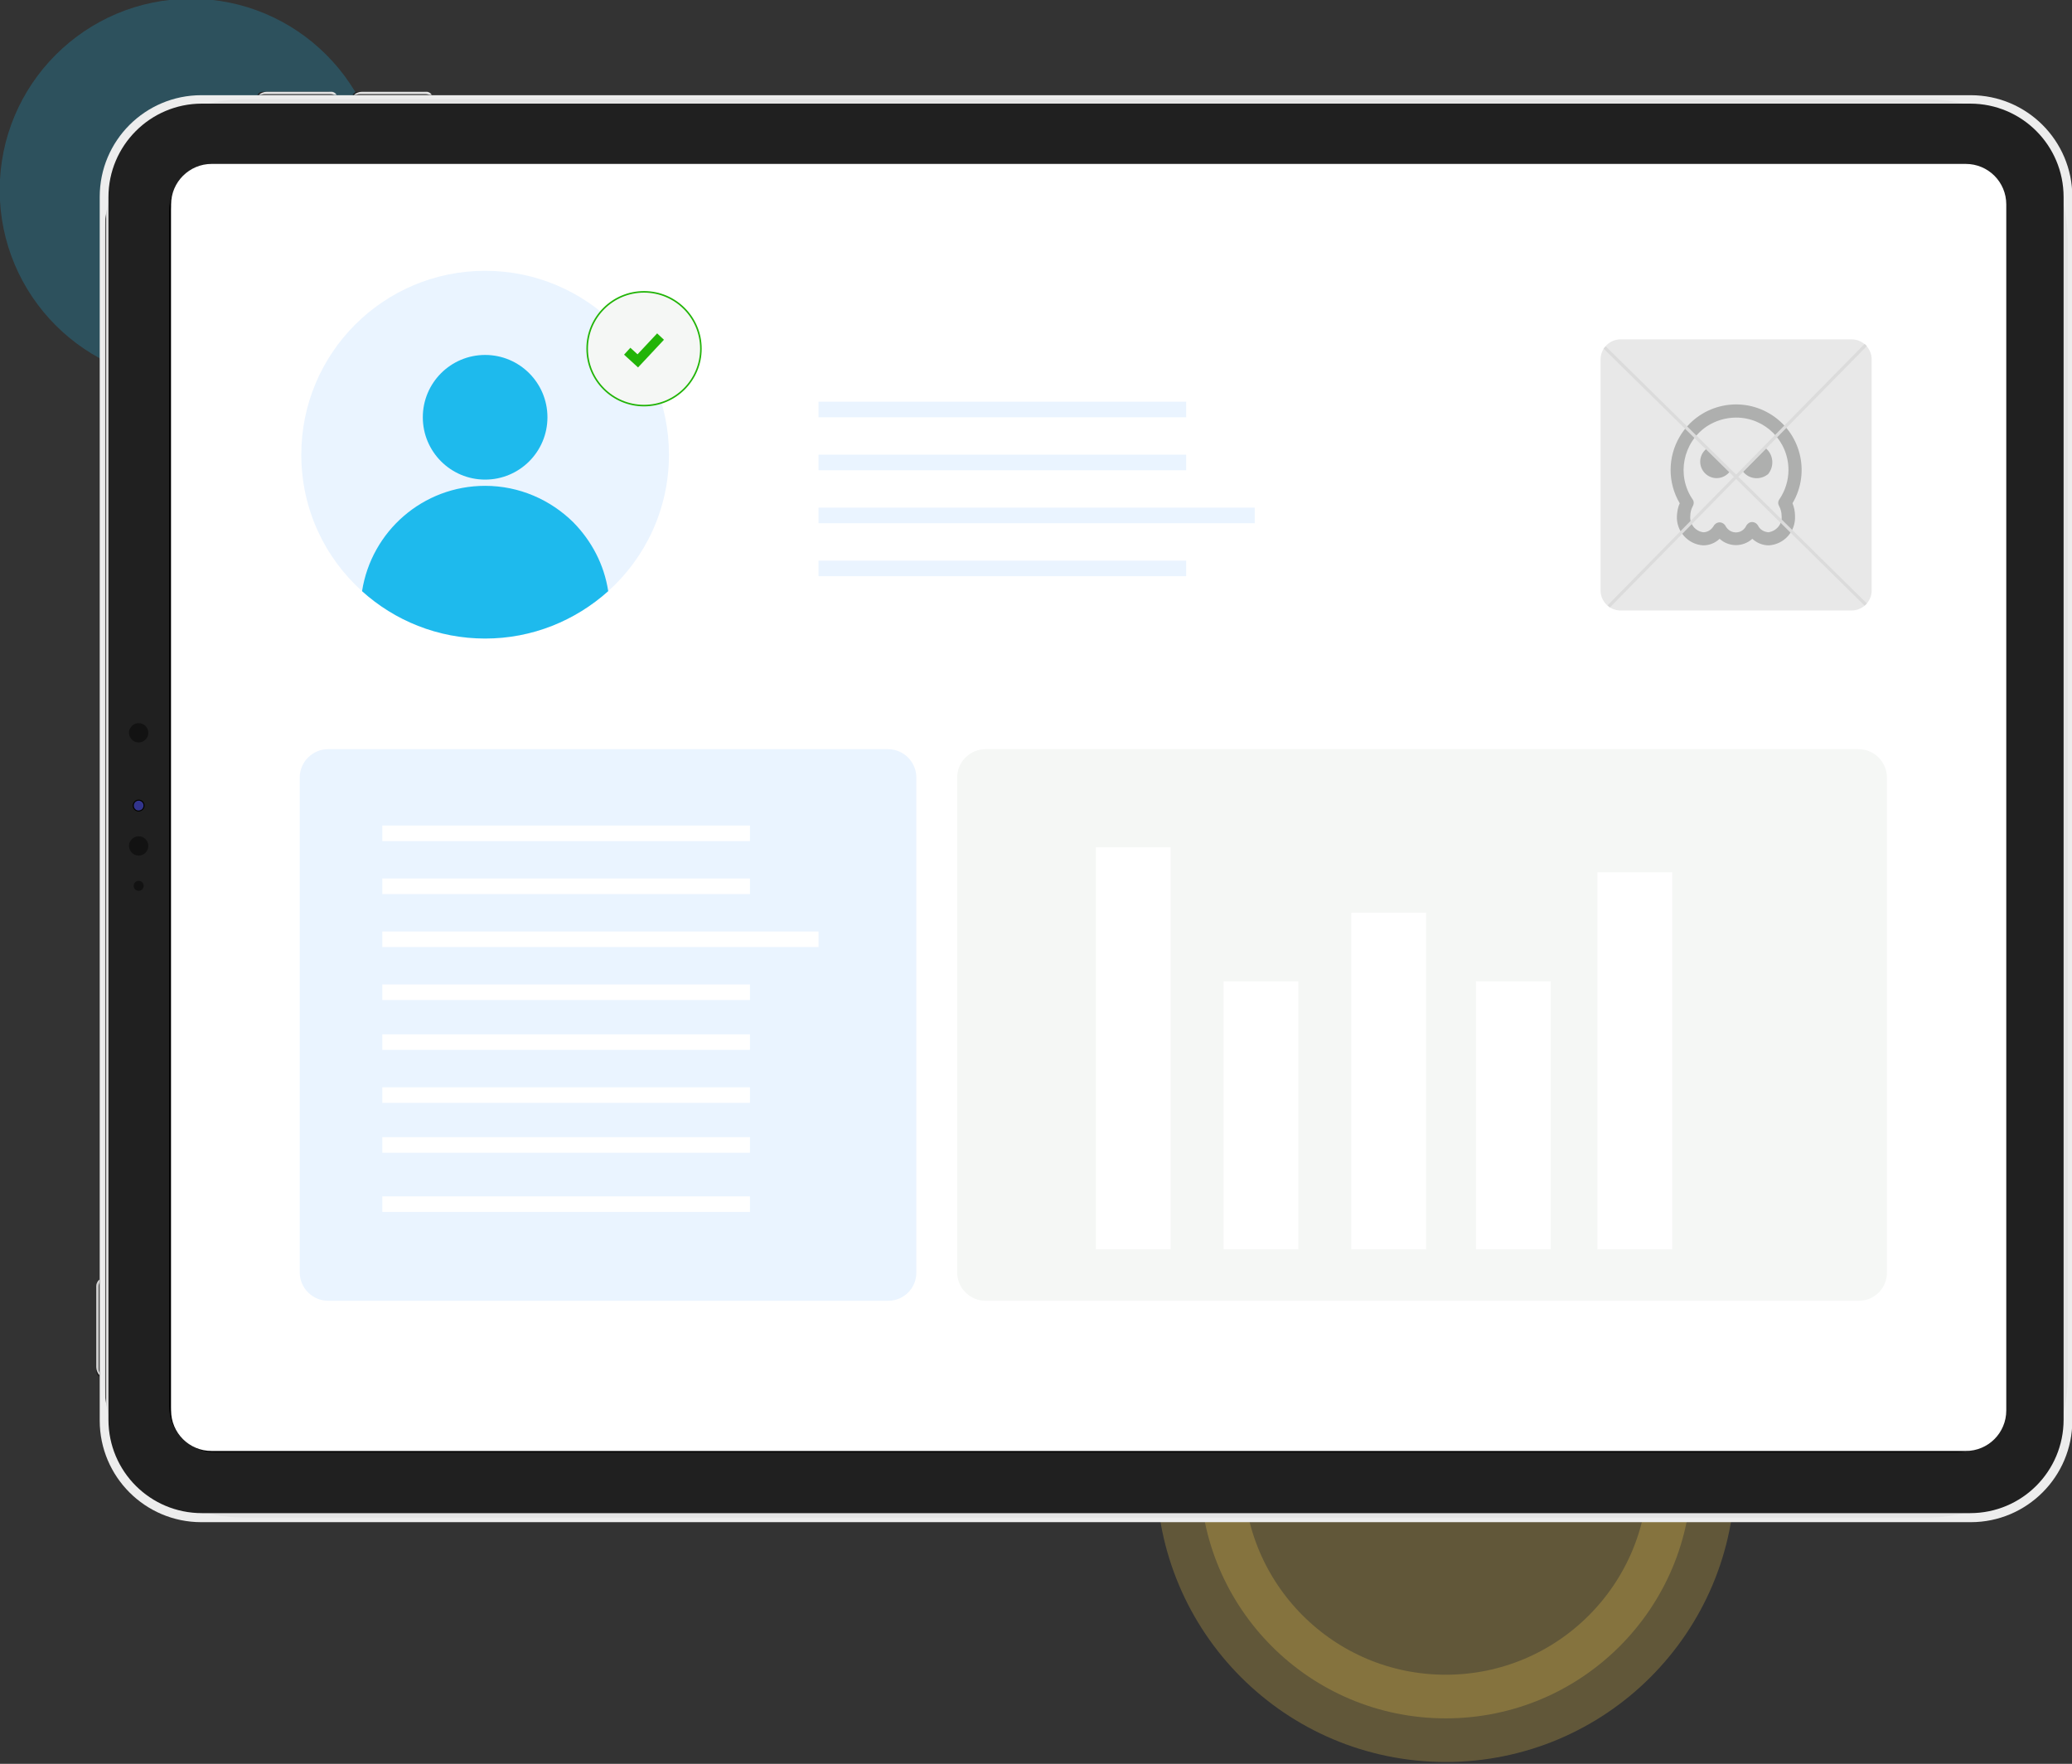 <svg xmlns="http://www.w3.org/2000/svg" xmlns:xlink="http://www.w3.org/1999/xlink" id="Layer_1" x="0px" y="0px" viewBox="0 0 665 566" style="enable-background:new 0 0 665 566;" xml:space="preserve"><rect x="0" y="0" width="665" height="566" fill="#333333" stroke="none"/><style type="text/css">	.st0{opacity:0.227;fill:#1EBAED;enable-background:new    ;}	.st1{opacity:0.227;fill:#FFD750;stroke:#FFD750;stroke-width:28;stroke-linecap:round;enable-background:new    ;}	.st2{clip-path:url(#SVGID_00000041269052650678495510000003872193928134896789_);}	.st3{clip-path:url(#SVGID_00000168112943489395108030000005293246743818090420_);}	.st4{clip-path:url(#SVGID_00000003806543116324689120000012767049456407825585_);}	.st5{clip-path:url(#SVGID_00000013184701141644669510000003910249263843020690_);}	.st6{fill:#EDEDED;}	.st7{clip-path:url(#SVGID_00000045603347889352852580000010734889271759577522_);}	.st8{fill:url(#Rectangle_498_00000038396325161186027150000002605795873837852807_);}	.st9{clip-path:url(#SVGID_00000005263360825118886840000011320349861338939043_);}	.st10{fill:#202020;}	.st11{fill:#F1F1F2;}	.st12{clip-path:url(#SVGID_00000117650455622342620720000008332379159351974079_);}	.st13{fill:url(#Rectangle_504_00000130611299418701447880000006271607295105294765_);}	.st14{clip-path:url(#SVGID_00000118356779499287941800000002376473669549722279_);}	.st15{fill:url(#Rectangle_505_00000084516983534773404030000005276939312922471061_);}	.st16{clip-path:url(#SVGID_00000160900617357642192940000016166616191466182018_);}	.st17{fill:url(#Rectangle_506_00000047768449516926762620000002605388138238921658_);}	.st18{clip-path:url(#SVGID_00000111900736912660591360000005366622780952519860_);}	.st19{fill:url(#Rectangle_507_00000173137132818258398630000015249136265506985376_);}	.st20{clip-path:url(#SVGID_00000101791110391606065880000001668935005575114408_);}	.st21{fill:url(#Rectangle_508_00000147189886854972929930000008255385600344646072_);}	.st22{clip-path:url(#SVGID_00000024691754342198833920000005734172356631619745_);}	.st23{fill:url(#Rectangle_509_00000155124459679454063140000013809233415035968142_);}	.st24{clip-path:url(#SVGID_00000135675817753878310520000010066923838798054532_);}	.st25{fill:url(#Rectangle_510_00000180338932453961621140000012305877814244087216_);}	.st26{clip-path:url(#SVGID_00000161616476822237854070000003623792097468130958_);}	.st27{fill:url(#Rectangle_511_00000116209628639580533430000007347583799323030155_);}	.st28{clip-path:url(#SVGID_00000016059985321706474630000014300286425581537718_);}	.st29{fill:url(#Rectangle_512_00000140698083552312135570000015541257014175554466_);}	.st30{clip-path:url(#SVGID_00000061468517816132939400000011483112399643051167_);}	.st31{fill:#121212;}	.st32{clip-path:url(#SVGID_00000039096422454588439560000010739318264278648715_);}	.st33{fill:url(#Rectangle_514_00000158029390134722664460000011727989837760537479_);}	.st34{clip-path:url(#SVGID_00000147909613842462919990000002954271221763255168_);}	.st35{fill:url(#Rectangle_515_00000094619403554157056660000005133796035281541817_);}	.st36{fill:#FFFFFF;}	.st37{fill:#EAF4FF;}	.st38{fill:#1EBAED;}	.st39{fill:#E8E8E8;}	.st40{fill:#AEAFAE;}	.st41{fill:none;stroke:#DBDBDB;stroke-miterlimit:10;}	.st42{fill:#F5F7F5;}	.st43{fill:none;stroke:#22B408;stroke-miterlimit:10;}	.st44{fill:none;stroke:#22B408;stroke-width:3;stroke-miterlimit:10;}</style><g>	<g>		<g id="Group_863_00000140011574679647913090000002745938772076068773_" transform="translate(-192.995 -3535)">			<circle id="Ellipse_6_00000003784157379974083680000011246185463244133267_" class="st0" cx="254.3" cy="3596" r="61.4"></circle>			<path id="Path_1280_00000171703573750142236720000014578812156277185157_" class="st1" d="M657,3928.6    c43.6,0,78.9,35.3,78.9,78.9c0,43.6-35.3,78.9-78.9,78.9s-78.9-35.3-78.9-78.9C578.1,3963.9,613.4,3928.6,657,3928.6L657,3928.6z    "></path>			<g id="Group_862_00000000940809634092730490000012889276501334563258_" transform="translate(224 3564.849)">				<g>					<defs>						<rect id="SVGID_1_" x="-0.1" y="-0.4" width="634.1" height="484.2"></rect>					</defs>					<clipPath id="SVGID_00000064326834924777775250000016861976280830317501_">						<use xlink:href="#SVGID_1_" style="overflow:visible;"></use>					</clipPath>											<g id="Group_861_00000109015154498218266970000003246229110406630787_" style="clip-path:url(#SVGID_00000064326834924777775250000016861976280830317501_);">						<g id="Group_830_00000174596813935476886500000010847804203716378807_">							<g>								<defs>									<rect id="SVGID_00000009568089033669029410000000881017519592309899_" x="-0.1" y="-0.4" width="634.1" height="484.2"></rect>								</defs>								<clipPath id="SVGID_00000072272866078935450600000010651791822893350319_">									<use xlink:href="#SVGID_00000009568089033669029410000000881017519592309899_" style="overflow:visible;"></use>								</clipPath>																	<g id="Group_829_00000013890058976472171170000012882763847045262725_" style="clip-path:url(#SVGID_00000072272866078935450600000010651791822893350319_);">									<g id="Group_828_00000136410532207904403370000015618270185605601722_" transform="translate(2.792 440.293)">										<g id="Group_827_00000019667879741195309560000002988470780776439470_">											<g>												<defs>																											<rect id="SVGID_00000098939504238515217080000007566678401957799066_" x="-0.1" y="-0.4" width="628.5" height="43.9"></rect>												</defs>												<clipPath id="SVGID_00000064347361619242985780000002704166512676840873_">													<use xlink:href="#SVGID_00000098939504238515217080000007566678401957799066_" style="overflow:visible;"></use>												</clipPath>																									<g id="Group_826_00000034061623009822256690000010956272443542913446_" style="clip-path:url(#SVGID_00000064347361619242985780000002704166512676840873_);">													<g id="Group_825_00000178186919261613364800000013733969215982733743_" transform="translate(0 0)">														<g>															<defs>																<polygon id="SVGID_00000024683053471113192420000017576476721278182833_" points="-0.1,43.5 628.5,43.5 628.5,-0.4                  -0.1,-0.4 -0.1,43.5                 "></polygon>															</defs>															<clipPath id="SVGID_00000032642416841048034240000000381227479994933657_">																<use xlink:href="#SVGID_00000024683053471113192420000017576476721278182833_" style="overflow:visible;"></use>															</clipPath>																															<g id="Group_824_00000180327085704396333940000002246440135564292761_" style="clip-path:url(#SVGID_00000032642416841048034240000000381227479994933657_);">																<g id="Group_823_00000168115922327763182130000005937290761482047396_">																	<g id="Group_822_00000058584666340515890460000015736108370694678439_">																		<g>																			<defs>																																									<rect id="SVGID_00000148628127513397815770000001958935639631021967_" x="-0.1" y="-0.4" width="628.5" height="43.9"></rect>																			</defs>																			<clipPath id="SVGID_00000140722770818600409810000015570403486753164680_">																				<use xlink:href="#SVGID_00000148628127513397815770000001958935639631021967_" style="overflow:visible;"></use>																			</clipPath>																		</g>																	</g>																</g>															</g>														</g>													</g>												</g>											</g>										</g>									</g>									<path id="Path_1251_00000004543267720868032840000012421336233153273992_" class="st6" d="M634.1,33.3V426          c0,18-14.6,32.6-32.6,32.6H33.6C15.6,458.6,1,444,1,426V33.3c0-18,14.6-32.6,32.6-32.6h567.9          C619.5,0.7,634.1,15.3,634.1,33.3"></path>								</g>							</g>						</g>						<g id="Group_832_00000118367413991314677150000006519510512997138566_" transform="translate(2.427 2.427)">							<g>								<defs>									<path id="SVGID_00000135679986085389565460000011822932926937077639_" d="M44.6-0.4h540.9c24.7,0,44.7,20,44.7,44.7V410          c0,24.7-20,44.7-44.7,44.7H44.6c-24.7,0-44.7-20-44.7-44.7V44.3C-0.1,19.6,19.9-0.4,44.6-0.4z"></path>								</defs>								<clipPath id="SVGID_00000036248250901900421560000010757063971443703429_">									<use xlink:href="#SVGID_00000135679986085389565460000011822932926937077639_" style="overflow:visible;"></use>								</clipPath>																	<g id="Group_831_00000158751230069173522910000010705386325626448307_" style="clip-path:url(#SVGID_00000036248250901900421560000010757063971443703429_);">																			<linearGradient id="Rectangle_498_00000023268760248447622370000010131763996560704956_" gradientUnits="userSpaceOnUse" x1="-383.336" y1="634.174" x2="-383.335" y2="634.174" gradientTransform="matrix(630.304 0 0 -455.105 241615.734 288843.031)">										<stop offset="0" style="stop-color:#E4E4E4"></stop>										<stop offset="0.213" style="stop-color:#E4E4E4"></stop>										<stop offset="0.49" style="stop-color:#504E4E"></stop>										<stop offset="0.567" style="stop-color:#545252"></stop>										<stop offset="0.652" style="stop-color:#615F5F"></stop>										<stop offset="0.739" style="stop-color:#767575"></stop>										<stop offset="0.828" style="stop-color:#949393"></stop>										<stop offset="0.918" style="stop-color:#BABABA"></stop>										<stop offset="1" style="stop-color:#E4E4E4"></stop>									</linearGradient>																			<rect id="Rectangle_498_00000176753636455701854650000017322974717815468731_" x="-0.1" y="-0.4" style="fill:url(#Rectangle_498_00000023268760248447622370000010131763996560704956_);" width="630.3" height="455.1"></rect>								</g>							</g>						</g>						<g id="Group_834_00000133492712049404422760000004956541389476828836_">							<g>								<defs>									<rect id="SVGID_00000113319066966518550770000009901917254655001997_" x="-0.1" y="-0.4" width="634.1" height="484.2"></rect>								</defs>								<clipPath id="SVGID_00000176035396379583096130000015001262980193055411_">									<use xlink:href="#SVGID_00000113319066966518550770000009901917254655001997_" style="overflow:visible;"></use>								</clipPath>																	<g id="Group_833_00000033369052026637685350000005115101347325251979_" style="clip-path:url(#SVGID_00000176035396379583096130000015001262980193055411_);">									<path id="Rectangle_500_00000031930382129224721850000001031101180546206372_" class="st10" d="M33.8,3.4h567.5          c16.6,0,30,13.4,30,30v392.3c0,16.6-13.4,30-30,30H33.8c-16.6,0-30-13.4-30-30V33.4C3.8,16.9,17.2,3.4,33.8,3.4z"></path>									<path id="Rectangle_501_00000005973376081970458880000000169351757513781931_" d="M38,23h559c8.1,0,14.7,6.6,14.7,14.7          v383.8c0,8.1-6.6,14.7-14.7,14.7H38c-8.1,0-14.7-6.6-14.7-14.7V37.7C23.3,29.6,29.9,23,38,23z"></path>									<path id="Rectangle_502_00000039131939150783761930000018072943850844716439_" class="st11" d="M37.7,23.7h559.6          c7.6,0,13.7,6.1,13.7,13.7v384.4c0,7.6-6.1,13.7-13.7,13.7H37.7c-7.6,0-13.7-6.1-13.7-13.7V37.4          C24,29.8,30.1,23.7,37.7,23.7z"></path>								</g>							</g>						</g>						<g id="Group_836_00000155867365105111725120000006539050849254973320_" transform="translate(0 382.23)">							<g>								<defs>									<path id="SVGID_00000178176104517580747980000007097990972571999909_" d="M0.8-0.3C0.2,0.2-0.1,0.9-0.1,1.7v26          c-0.1,0.8,0.3,1.6,1,2v-30C0.9-0.3,0.8-0.3,0.8-0.3"></path>								</defs>								<clipPath id="SVGID_00000109025805391925958010000001383742031108847533_">									<use xlink:href="#SVGID_00000178176104517580747980000007097990972571999909_" style="overflow:visible;"></use>								</clipPath>																	<g id="Group_835_00000157283619823371446940000012321314709609053068_" style="clip-path:url(#SVGID_00000109025805391925958010000001383742031108847533_);">																			<radialGradient id="Rectangle_504_00000037681995512386096710000010013589356004579251_" cx="-377.431" cy="253.885" r="0.257" gradientTransform="matrix(30.036 0 0 -42.194 11380.913 10691.755)" gradientUnits="userSpaceOnUse">										<stop offset="0" style="stop-color:#000000"></stop>										<stop offset="0.569" style="stop-color:#010101"></stop>										<stop offset="0.777" style="stop-color:#080808"></stop>										<stop offset="0.926" style="stop-color:#141313"></stop>										<stop offset="1" style="stop-color:#1E1D1D"></stop>									</radialGradient>																			<rect id="Rectangle_504_00000166665919591010725460000008143619790927771839_" x="-0.1" y="-0.4" style="fill:url(#Rectangle_504_00000037681995512386096710000010013589356004579251_);" width="1" height="30"></rect>								</g>							</g>						</g>						<g id="Group_838_00000110451590074387159060000000714662476861714084_" transform="translate(0 381.148)">							<g>								<defs>									<path id="SVGID_00000036952394810314290900000006419970716266743704_" d="M-0.1,1.7v26c0,1,0.4,1.9,1,2.6V-0.4          C0.3,0.1-0.1,0.8-0.1,1.7"></path>								</defs>								<clipPath id="SVGID_00000129912182734691581340000012832719539368768183_">									<use xlink:href="#SVGID_00000036952394810314290900000006419970716266743704_" style="overflow:visible;"></use>								</clipPath>																	<g id="Group_837_00000025442788222588421060000008302279040997183884_" style="clip-path:url(#SVGID_00000129912182734691581340000012832719539368768183_);">																			<linearGradient id="Rectangle_505_00000034047682895973866560000013548981996668788664_" gradientUnits="userSpaceOnUse" x1="-319.963" y1="254.764" x2="-319.286" y2="254.764" gradientTransform="matrix(1.031 0 0 -30.614 329.816 7814.272)">										<stop offset="0" style="stop-color:#E4E4E4"></stop>										<stop offset="0.213" style="stop-color:#E4E4E4"></stop>										<stop offset="0.49" style="stop-color:#CACACA"></stop>										<stop offset="0.688" style="stop-color:#CECECE"></stop>										<stop offset="0.9" style="stop-color:#DBDBDB"></stop>										<stop offset="1" style="stop-color:#E4E4E4"></stop>									</linearGradient>																			<rect id="Rectangle_505_00000052066339478483524260000011302158920991072920_" x="-0.1" y="-0.4" style="fill:url(#Rectangle_505_00000034047682895973866560000013548981996668788664_);" width="1" height="30.6"></rect>								</g>							</g>						</g>						<g id="Group_840_00000106131435419041049790000001260832276407138446_" transform="translate(0.717 381.876)">							<g>								<defs>									<path id="SVGID_00000067938925074931367110000015315049886858198952_" d="M0.1,0.1C0,0.4-0.1,0.6-0.1,0.9v26.6          c0,0.5,0.1,0.9,0.3,1.3V-0.4C0.2-0.2,0.1-0.1,0.1,0.1"></path>								</defs>								<clipPath id="SVGID_00000045585408030061156620000013786377484426674621_">									<use xlink:href="#SVGID_00000067938925074931367110000015315049886858198952_" style="overflow:visible;"></use>								</clipPath>																	<g id="Group_839_00000103969633360184384910000010712233017093394577_" style="clip-path:url(#SVGID_00000045585408030061156620000013786377484426674621_);">																			<linearGradient id="Rectangle_506_00000073001898383303457680000013462526823111640726_" gradientUnits="userSpaceOnUse" x1="-183.577" y1="254.001" x2="-181.355" y2="254.001" gradientTransform="matrix(0.314 0 0 -29.234 56.861 7439.706)">										<stop offset="0" style="stop-color:#E4E4E4"></stop>										<stop offset="4.300000e-02" style="stop-color:#C6C6C6"></stop>										<stop offset="0.107" style="stop-color:#A1A1A1"></stop>										<stop offset="0.174" style="stop-color:#828282"></stop>										<stop offset="0.244" style="stop-color:#6B6B6B"></stop>										<stop offset="0.318" style="stop-color:#5A5A5A"></stop>										<stop offset="0.399" style="stop-color:#505050"></stop>										<stop offset="0.5" style="stop-color:#4D4D4D"></stop>										<stop offset="1" style="stop-color:#4D4D4D"></stop>									</linearGradient>																			<rect id="Rectangle_506_00000019670437146302740320000005707152310644357307_" x="-0.1" y="-0.4" style="fill:url(#Rectangle_506_00000073001898383303457680000013462526823111640726_);" width="0.3" height="29.2"></rect>								</g>							</g>						</g>						<g id="Group_842_00000134249375872637752950000004842170814839099538_" transform="translate(51.63)">							<g>								<defs>									<path id="SVGID_00000154417464057578543840000001922976346594170813_" d="M2-0.4c-0.8-0.1-1.6,0.3-2,1h24.4          c0-0.1-0.1-0.1-0.1-0.2c-0.5-0.6-1.2-0.9-1.9-0.8H2z"></path>								</defs>								<clipPath id="SVGID_00000032636128000881871680000017276128977553838979_">									<use xlink:href="#SVGID_00000154417464057578543840000001922976346594170813_" style="overflow:visible;"></use>								</clipPath>																	<g id="Group_841_00000095314786076231171020000001584371531443508113_" style="clip-path:url(#SVGID_00000032636128000881871680000017276128977553838979_);">																			<radialGradient id="Rectangle_507_00000008847634452587239670000000856690144439898556_" cx="-410.19" cy="679.324" r="6.085" gradientTransform="matrix(1.000000e-15 1.031 1.442 0 -353.053 909.444)" gradientUnits="userSpaceOnUse">										<stop offset="0" style="stop-color:#000000"></stop>										<stop offset="0.569" style="stop-color:#010101"></stop>										<stop offset="0.777" style="stop-color:#080808"></stop>										<stop offset="0.926" style="stop-color:#141313"></stop>										<stop offset="1" style="stop-color:#1E1D1D"></stop>									</radialGradient>																			<rect id="Rectangle_507_00000181773500393672354240000008427817563591477687_" x="-0.1" y="-0.4" style="fill:url(#Rectangle_507_00000008847634452587239670000000856690144439898556_);" width="24.4" height="1"></rect>								</g>							</g>						</g>						<g id="Group_844_00000014596089370344700010000009857235892748507810_" transform="translate(52.127)">							<g>								<defs>									<path id="SVGID_00000164502751388582331790000005883063028712233358_" d="M2.5-0.4c-1,0-1.9,0.4-2.6,1h25          c-0.4-0.7-1.2-1.1-2-1H2.5z"></path>								</defs>								<clipPath id="SVGID_00000144307585004117542060000002231245451831721377_">									<use xlink:href="#SVGID_00000164502751388582331790000005883063028712233358_" style="overflow:visible;"></use>								</clipPath>																	<g id="Group_843_00000080887126797036385910000012595813735193745320_" style="clip-path:url(#SVGID_00000144307585004117542060000002231245451831721377_);">																			<linearGradient id="Rectangle_508_00000141417291827169568330000012533078319915757237_" gradientUnits="userSpaceOnUse" x1="-432.7" y1="614.706" x2="-432.672" y2="614.706" gradientTransform="matrix(25.021 0 0 -1.031 10774.396 633.903)">										<stop offset="0" style="stop-color:#E4E4E4"></stop>										<stop offset="0.213" style="stop-color:#E4E4E4"></stop>										<stop offset="0.49" style="stop-color:#CACACA"></stop>										<stop offset="0.688" style="stop-color:#CECECE"></stop>										<stop offset="0.9" style="stop-color:#DBDBDB"></stop>										<stop offset="1" style="stop-color:#E4E4E4"></stop>									</linearGradient>																			<rect id="Rectangle_508_00000105408016412194865090000018030088163512356269_" x="-0.1" y="-0.4" style="fill:url(#Rectangle_508_00000141417291827169568330000012533078319915757237_);" width="25" height="1"></rect>								</g>							</g>						</g>						<g id="Group_846_00000088099311480180244590000005619673512440076677_" transform="translate(52.78 0.717)">							<g>								<defs>									<path id="SVGID_00000075842453366900373850000008635730206541739679_" d="M1.2-0.4c-0.5,0-0.9,0.1-1.3,0.3h23.6          c-0.1-0.1-0.3-0.1-0.5-0.2c-0.3-0.1-0.6-0.1-0.8-0.1H1.2z"></path>								</defs>								<clipPath id="SVGID_00000086674719555877276090000013081130777274252699_">									<use xlink:href="#SVGID_00000075842453366900373850000008635730206541739679_" style="overflow:visible;"></use>								</clipPath>																	<g id="Group_845_00000062877330094085170960000008556683535834589315_" style="clip-path:url(#SVGID_00000086674719555877276090000013081130777274252699_);">																			<linearGradient id="Rectangle_509_00000093159194266486569210000015663663952408834726_" gradientUnits="userSpaceOnUse" x1="-433.356" y1="563.878" x2="-433.326" y2="563.878" gradientTransform="matrix(23.64 0 0 -0.314 10191.677 176.84)">										<stop offset="0" style="stop-color:#E4E4E4"></stop>										<stop offset="4.300000e-02" style="stop-color:#C6C6C6"></stop>										<stop offset="0.107" style="stop-color:#A1A1A1"></stop>										<stop offset="0.174" style="stop-color:#828282"></stop>										<stop offset="0.244" style="stop-color:#6B6B6B"></stop>										<stop offset="0.318" style="stop-color:#5A5A5A"></stop>										<stop offset="0.399" style="stop-color:#505050"></stop>										<stop offset="0.5" style="stop-color:#4D4D4D"></stop>										<stop offset="1" style="stop-color:#4D4D4D"></stop>									</linearGradient>																			<rect id="Rectangle_509_00000170966355781117408190000006305345942972467332_" x="-0.1" y="-0.4" style="fill:url(#Rectangle_509_00000093159194266486569210000015663663952408834726_);" width="23.6" height="0.3"></rect>								</g>							</g>						</g>						<g id="Group_848_00000060008221391398727980000003640795614227341213_" transform="translate(82.163)">							<g>								<defs>									<path id="SVGID_00000090268356813549057390000010256881866910297508_" d="M2-0.4c-0.8-0.1-1.6,0.3-2,1h24.4          c0-0.1-0.1-0.1-0.1-0.2c-0.5-0.6-1.2-0.9-1.9-0.8H2z"></path>								</defs>								<clipPath id="SVGID_00000038394231850585544050000013207687960032317624_">									<use xlink:href="#SVGID_00000090268356813549057390000010256881866910297508_" style="overflow:visible;"></use>								</clipPath>																	<g id="Group_847_00000014622852710115737360000011018554540479569820_" style="clip-path:url(#SVGID_00000038394231850585544050000013207687960032317624_);">																			<radialGradient id="Rectangle_510_00000122712101692841871400000005730166618847354032_" cx="-440.723" cy="679.322" r="6.085" gradientTransform="matrix(1.000000e-15 1.031 1.442 0 -383.611 942.212)" gradientUnits="userSpaceOnUse">										<stop offset="0" style="stop-color:#000000"></stop>										<stop offset="0.569" style="stop-color:#010101"></stop>										<stop offset="0.777" style="stop-color:#080808"></stop>										<stop offset="0.926" style="stop-color:#141313"></stop>										<stop offset="1" style="stop-color:#1E1D1D"></stop>									</radialGradient>																			<rect id="Rectangle_510_00000161595044339536316930000008900696456112743092_" x="-0.1" y="-0.4" style="fill:url(#Rectangle_510_00000122712101692841871400000005730166618847354032_);" width="24.4" height="1"></rect>								</g>							</g>						</g>						<g id="Group_850_00000133505526850745510570000016718796711040016776_" transform="translate(82.66)">							<g>								<defs>									<path id="SVGID_00000144322509789155176810000007124699707178285721_" d="M2.5-0.4c-1,0-1.9,0.4-2.6,1h25          c-0.4-0.7-1.2-1.1-2-1H2.5z"></path>								</defs>								<clipPath id="SVGID_00000176015208765083303840000003365022000677567916_">									<use xlink:href="#SVGID_00000144322509789155176810000007124699707178285721_" style="overflow:visible;"></use>								</clipPath>																	<g id="Group_849_00000145752145936708587140000000862593815913359037_" style="clip-path:url(#SVGID_00000176015208765083303840000003365022000677567916_);">																			<linearGradient id="Rectangle_511_00000008132224776555935940000002939205002640666011_" gradientUnits="userSpaceOnUse" x1="-464.454" y1="614.706" x2="-464.426" y2="614.706" gradientTransform="matrix(25.021 0 0 -1.031 11538.362 633.903)">										<stop offset="0" style="stop-color:#E4E4E4"></stop>										<stop offset="0.213" style="stop-color:#E4E4E4"></stop>										<stop offset="0.49" style="stop-color:#CACACA"></stop>										<stop offset="0.688" style="stop-color:#CECECE"></stop>										<stop offset="0.9" style="stop-color:#DBDBDB"></stop>										<stop offset="1" style="stop-color:#E4E4E4"></stop>									</linearGradient>																			<rect id="Rectangle_511_00000125605052421060072450000006830638076752626584_" x="-0.1" y="-0.4" style="fill:url(#Rectangle_511_00000008132224776555935940000002939205002640666011_);" width="25" height="1"></rect>								</g>							</g>						</g>						<g id="Group_852_00000000184189482564698490000011451464506172643460_" transform="translate(83.314 0.717)">							<g>								<defs>									<path id="SVGID_00000152262389756936304870000012284698018966811573_" d="M1.2-0.4c-0.5,0-0.9,0.1-1.3,0.3h23.6          c-0.1-0.1-0.3-0.1-0.5-0.2c-0.3-0.1-0.6-0.1-0.8-0.1H1.2z"></path>								</defs>								<clipPath id="SVGID_00000175290038326121193260000016558801472710429360_">									<use xlink:href="#SVGID_00000152262389756936304870000012284698018966811573_" style="overflow:visible;"></use>								</clipPath>																	<g id="Group_851_00000178204961057420971540000005063957684754958000_" style="clip-path:url(#SVGID_00000175290038326121193260000016558801472710429360_);">																			<linearGradient id="Rectangle_512_00000149372400156344626520000017589023632581430954_" gradientUnits="userSpaceOnUse" x1="-465.181" y1="563.878" x2="-465.152" y2="563.878" gradientTransform="matrix(23.64 0 0 -0.314 10913.501 176.84)">										<stop offset="0" style="stop-color:#E4E4E4"></stop>										<stop offset="4.300000e-02" style="stop-color:#C6C6C6"></stop>										<stop offset="0.107" style="stop-color:#A1A1A1"></stop>										<stop offset="0.174" style="stop-color:#828282"></stop>										<stop offset="0.244" style="stop-color:#6B6B6B"></stop>										<stop offset="0.318" style="stop-color:#5A5A5A"></stop>										<stop offset="0.399" style="stop-color:#505050"></stop>										<stop offset="0.5" style="stop-color:#4D4D4D"></stop>										<stop offset="1" style="stop-color:#4D4D4D"></stop>									</linearGradient>																			<rect id="Rectangle_512_00000093864780341524885630000009497062921073291914_" x="-0.1" y="-0.4" style="fill:url(#Rectangle_512_00000149372400156344626520000017589023632581430954_);" width="23.6" height="0.3"></rect>								</g>							</g>						</g>						<g id="Group_854_00000085213888780336626600000010229328522311168703_">							<g>								<defs>									<rect id="SVGID_00000085955567253574495620000013225763890407816859_" x="-0.1" y="-0.4" width="634.1" height="484.2"></rect>								</defs>								<clipPath id="SVGID_00000098218240962782309570000002217331811225018258_">									<use xlink:href="#SVGID_00000085955567253574495620000013225763890407816859_" style="overflow:visible;"></use>								</clipPath>																	<g id="Group_853_00000155136646852736112520000003846604550231260043_" style="clip-path:url(#SVGID_00000098218240962782309570000002217331811225018258_);">									<path id="Path_1261_00000121251621205911624510000010425430035628439169_" class="st31" d="M13.5,238.5          c1.7,0,3.1,1.4,3.1,3.1c0,1.7-1.4,3.1-3.1,3.1c-1.7,0-3.1-1.4-3.1-3.1c0-0.5,0.1-1.1,0.4-1.5          C11.4,239.1,12.4,238.5,13.5,238.5"></path>								</g>							</g>						</g>						<g id="Group_856_00000095328418200853102360000009624901010360019584_" transform="translate(11.978 227.446)">							<g>								<defs>									<path id="SVGID_00000105411245742278091490000008525082233518306745_" d="M0.2,0.4C-0.3,1.2,0,2.2,0.7,2.6S2.5,2.8,2.9,2          c0.4-0.8,0.2-1.8-0.6-2.2C2.1-0.3,1.8-0.4,1.6-0.4C1-0.4,0.4-0.1,0.2,0.4"></path>								</defs>								<clipPath id="SVGID_00000002356611993832183970000004431115869921086592_">									<use xlink:href="#SVGID_00000105411245742278091490000008525082233518306745_" style="overflow:visible;"></use>								</clipPath>																	<g id="Group_855_00000161606459031665054650000003860888001127805316_" style="clip-path:url(#SVGID_00000002356611993832183970000004431115869921086592_);">																			<linearGradient id="Rectangle_514_00000036965423045933589220000007912569391928501129_" gradientUnits="userSpaceOnUse" x1="-377.212" y1="402.202" x2="-376.996" y2="402.202" gradientTransform="matrix(3.231 0 0 -3.231 1206.728 1300.756)">										<stop offset="0" style="stop-color:#1F1B62"></stop>										<stop offset="0.182" style="stop-color:#1E1A5F"></stop>										<stop offset="0.278" style="stop-color:#1C1857"></stop>										<stop offset="0.354" style="stop-color:#19144A"></stop>										<stop offset="0.419" style="stop-color:#140F37"></stop>										<stop offset="0.464" style="stop-color:#100B25"></stop>										<stop offset="0.564" style="stop-color:#110C29"></stop>										<stop offset="0.671" style="stop-color:#151136"></stop>										<stop offset="0.782" style="stop-color:#1C1A4B"></stop>										<stop offset="0.894" style="stop-color:#262669"></stop>										<stop offset="1" style="stop-color:#32348D"></stop>									</linearGradient>																			<rect id="Rectangle_514_00000024694832814002873160000000557723402055158448_" x="-0.1" y="-0.4" style="fill:url(#Rectangle_514_00000036965423045933589220000007912569391928501129_);" width="3.2" height="3.2"></rect>								</g>							</g>						</g>						<g id="Group_858_00000070816505466260072640000017304132064187347871_" transform="translate(11.684 227.152)">							<g>								<defs>									<path id="SVGID_00000172434190111211339990000013709744451657957535_" d="M0.2,1.5c0-0.9,0.7-1.6,1.6-1.6s1.6,0.7,1.6,1.6          c0,0.9-0.7,1.6-1.6,1.6C1,3.2,0.2,2.4,0.2,1.5 M-0.1,1.5c0,1.1,0.9,1.9,1.9,1.9s1.9-0.9,1.9-1.9c0-1.1-0.9-1.9-1.9-1.9          c0,0,0,0,0,0C0.8-0.4-0.1,0.5-0.1,1.5"></path>								</defs>								<clipPath id="SVGID_00000029032799087021247250000008290143446627283848_">									<use xlink:href="#SVGID_00000172434190111211339990000013709744451657957535_" style="overflow:visible;"></use>								</clipPath>																	<g id="Group_857_00000070798910002609885420000001983137802940550283_" style="clip-path:url(#SVGID_00000029032799087021247250000008290143446627283848_);">																			<radialGradient id="Rectangle_515_00000169538518858154718720000010657569670530472862_" cx="-398.113" cy="425.978" r="0.5" gradientTransform="matrix(0 -3.819 3.819 0 -1383.468 -1277.362)" gradientUnits="userSpaceOnUse">										<stop offset="0" style="stop-color:#110B24"></stop>										<stop offset="0.456" style="stop-color:#0F0A21"></stop>										<stop offset="0.697" style="stop-color:#0C0719"></stop>										<stop offset="0.886" style="stop-color:#05030C"></stop>										<stop offset="1" style="stop-color:#000000"></stop>									</radialGradient>																			<rect id="Rectangle_515_00000000906300238270739830000005874700398598487425_" x="-0.1" y="-0.4" style="fill:url(#Rectangle_515_00000169538518858154718720000010657569670530472862_);" width="3.8" height="3.8"></rect>								</g>							</g>						</g>						<g id="Group_860_00000072261330929320151050000014521947673616140695_">							<g>								<g id="Group_859_00000130620203717247827040000012960859425390007439_">									<path id="Path_1264_00000060020798465538661580000010056244898621258126_" class="st31" d="M13.5,252.8          c0.9,0,1.6,0.7,1.6,1.6c0,0.9-0.7,1.6-1.6,1.6c-0.9,0-1.6-0.7-1.6-1.6c0-0.3,0.1-0.6,0.2-0.8          C12.4,253.1,13,252.8,13.5,252.8"></path>									<path id="Path_1265_00000057119927743052693300000017675737124978063789_" class="st31" d="M13.5,202.2          c1.7,0,3.1,1.4,3.1,3.1c0,1.7-1.4,3.1-3.1,3.1c-1.7,0-3.1-1.4-3.1-3.1c0-0.5,0.1-1.1,0.4-1.5          C11.4,202.8,12.4,202.2,13.5,202.2"></path>									<path id="Path_1266_00000173139745479922976700000016408589358119854999_" class="st36" d="M30.4,39.2v12          c0,0.2,0.1,0.3,0.3,0.3h3.7c0.2,0,0.3-0.1,0.3-0.3c0,0,0,0,0,0v-12c0-0.2-0.1-0.3-0.3-0.3h0h-3.7          C30.6,38.9,30.4,39,30.4,39.2"></path>									<path id="Path_1267_00000028325508620327960280000015113401062937704606_" class="st36" d="M32.6,37.1          c-0.6,0-1.1,0.5-1.1,1.1h-0.7c-0.6,0-1,0.5-1,1v12c0,0.6,0.5,1,1,1h3.7c0.6,0,1-0.5,1-1v-12c0-0.6-0.5-1-1-1h-0.7          C33.7,37.5,33.2,37.1,32.6,37.1 M34.4,38.3c0.5,0,0.9,0.4,0.9,0.9v0v12c0,0.5-0.4,0.9-0.9,0.9h-3.7c-0.5,0-0.9-0.4-0.9-0.9          v-12c0-0.5,0.4-0.9,0.9-0.9L34.4,38.3z"></path>									<path id="Path_1268_00000083050937116690498470000000888474594020740031_" class="st36" d="M32.6,416.8          c1.2,0,2.2,0.9,2.2,2.1s-0.9,2.2-2.1,2.2c-1.2,0-2.2-0.9-2.2-2.1c0,0,0,0,0-0.1C30.5,417.8,31.4,416.8,32.6,416.8"></path>									<path id="Path_1269_00000057862820312975818120000008867082855574196911_" class="st36" d="M32.6,411.3          c1.2,0,2.2,0.9,2.2,2.1s-0.9,2.2-2.1,2.2c-1.2,0-2.2-0.9-2.2-2.1c0,0,0,0,0-0.1C30.5,412.3,31.4,411.4,32.6,411.3"></path>									<path id="Path_1270_00000029035178694316340630000003902526467617818297_" class="st36" d="M32.6,405.9          c1.2,0,2.2,0.9,2.2,2.1s-0.9,2.2-2.1,2.2c-1.2,0-2.2-0.9-2.2-2.1c0,0,0,0,0-0.1C30.5,406.9,31.4,405.9,32.6,405.9"></path>									<path id="Path_1271_00000000933840942444299880000014395564593438472360_" class="st36" d="M32.6,400.5          c1.2,0,2.2,0.9,2.2,2.1s-0.9,2.2-2.1,2.2c-1.2,0-2.2-0.9-2.2-2.1c0,0,0,0,0-0.1C30.5,401.4,31.4,400.5,32.6,400.5"></path>									<path id="Path_1272_00000075880926641382780090000003853310208417250745_" class="st36" d="M32.6,395          c1.2,0,2.2,0.9,2.2,2.1s-0.9,2.2-2.1,2.2c-1.2,0-2.2-0.9-2.2-2.1c0,0,0,0,0-0.1C30.5,396,31.4,395,32.6,395"></path>									<path id="Path_1273_00000051363510058931404190000007624865308794212260_" class="st36" d="M35.2,385.5          c0.3,0.3,0.3,0.9,0,1.2s-0.9,0.3-1.2,0c-0.1-0.1-0.2-0.3-0.2-0.5c0,0,0,0,0,0s0,0,0,0c0-0.5,0.4-0.8,0.9-0.8          C34.9,385.2,35.1,385.3,35.2,385.5"></path>									<path id="Path_1274_00000150781506708343102760000003318936361371631253_" class="st36" d="M31.9,386.1          c0,0.9,0.3,1.7,0.8,2.4c0.2,0.2,0.5,0.3,0.7,0.1c0,0,0,0,0.1,0l0,0c0.2-0.2,0.2-0.5,0-0.7c-0.8-1-0.8-2.4,0-3.5          c0.2-0.2,0.2-0.5,0-0.7l0,0c-0.2-0.2-0.5-0.2-0.7,0c0,0,0,0-0.1,0.1C32.1,384.4,31.9,385.2,31.9,386.1"></path>									<path id="Path_1275_00000042011233310190797210000017506963602698866342_" class="st36" d="M29.7,386.1          c0,1.5,0.5,2.9,1.5,4c0.2,0.2,0.5,0.2,0.7,0c0,0,0,0,0,0l0,0c0.2-0.2,0.2-0.5,0-0.7c-1.6-1.9-1.6-4.7,0-6.6          c0.2-0.2,0.2-0.5,0-0.7l0,0c-0.2-0.2-0.5-0.2-0.7,0c0,0,0,0,0,0C30.3,383.2,29.7,384.6,29.7,386.1"></path>									<path id="Path_1276_00000027598937880674726440000011576140576802438037_" class="st36" d="M30.5,236.3          c-0.8,0-1.3,0.7-1.3,1.4c0,0,0,0,0,0c0,1.8,2.1,2,3.3,2c-0.7-0.5-1.1-1.3-1.1-2.1c-0.1-1.4,1-2.6,2.4-2.6          c0.1,0,0.2,0,0.3,0c1.5-0.1,2.8,1,2.9,2.5c0,0.1,0,0.2,0,0.3c0,2.5-2.2,3-4.2,3c-2,0-4.4-0.6-4.4-3.1          c-0.1-1.2,0.8-2.3,2-2.4c0.1,0,0.1,0,0.2,0L30.5,236.3z M34.1,239.6c1,0.1,1.8-0.6,1.9-1.6c0-0.1,0-0.1,0-0.2          c-0.1-1-1-1.8-2.1-1.7c-0.9,0.1-1.7,0.8-1.7,1.7c0,0.9,0.7,1.7,1.7,1.7C34,239.6,34.1,239.6,34.1,239.6"></path>									<path id="Path_1277_00000000922259082121102690000017422656211432871858_" class="st36" d="M32,233.6h-1.3v-1.3H32V233.6z           M36.8,233.6h-1.3v-1.3h1.3L36.8,233.6z"></path>									<path id="Path_1278_00000127765572618560803140000007137165334303044227_" class="st36" d="M29.4,225.6v3.4l2.5,0.5          c-0.5-0.4-0.7-1.1-0.7-1.7c-0.1-1.4,1.1-2.6,2.5-2.7c0.1,0,0.2,0,0.3,0c1.6-0.1,2.9,1.1,3,2.7c0,0.1,0,0.2,0,0.3          c0.1,1.4-0.9,2.6-2.2,2.7c-0.1,0-0.1,0-0.2,0v-1c0.9,0,1.6-0.8,1.6-1.7c0-1-0.9-1.9-1.9-1.9c0,0-0.1,0-0.1,0          c-1-0.1-1.9,0.7-2,1.7c0,0.1,0,0.1,0,0.2c0,0.7,0.3,1.3,0.8,1.6l-0.1,0.9l-4.4-0.8v-4.2L29.4,225.6z"></path>									<path id="Path_1279_00000011719771484922465570000001842486992993207435_" class="st36" d="M29.4,218.9v3.4l2.5,0.5          c-0.5-0.4-0.7-1.1-0.7-1.7c-0.1-1.4,1.1-2.6,2.5-2.7c0.1,0,0.2,0,0.3,0c1.6-0.1,2.9,1.1,3,2.7c0,0.1,0,0.2,0,0.3          c0.1,1.4-0.9,2.6-2.2,2.7c-0.1,0-0.1,0-0.2,0v-1c0.9,0,1.6-0.8,1.6-1.7c0-1-0.9-1.9-1.9-1.9c0,0-0.1,0-0.1,0          c-1-0.1-1.9,0.7-2,1.7c0,0.1,0,0.1,0,0.2c0,0.7,0.3,1.3,0.8,1.6l-0.1,0.9l-4.4-0.8v-4.2L29.4,218.9z"></path>								</g>							</g>						</g>					</g>				</g>			</g>			<path id="Rectangle_493_00000082354270156042322660000016621899343298141601_" class="st36" d="M260.9,3587.6h563    c7.2,0,13,5.8,13,13v387c0,7.2-5.8,13-13,13h-563c-7.2,0-13-5.8-13-13v-387C247.9,3593.4,253.8,3587.6,260.9,3587.6z"></path>		</g>	</g>	<path class="st37" d="M214.7,145.9c0,17.4-7.5,33-19.5,43.8c-10.5,9.4-24.3,15.2-39.5,15.2s-29.1-5.8-39.5-15.2  c-12-10.8-19.5-26.4-19.5-43.8c0-32.6,26.4-59,59-59S214.7,113.3,214.7,145.9z"></path>	<circle class="st38" cx="155.7" cy="133.9" r="20"></circle>	<path class="st38" d="M195.2,189.7c-10.5,9.4-24.3,15.2-39.5,15.2s-29.1-5.8-39.5-15.2c3-19.2,19.5-33.8,39.5-33.8  c11,0,21,4.5,28.3,11.7C189.8,173.5,193.9,181.1,195.2,189.7z"></path>	<rect x="262.7" y="128.9" class="st37" width="118" height="5"></rect>	<rect x="262.7" y="145.9" class="st37" width="118" height="5"></rect>	<rect x="262.7" y="179.9" class="st37" width="118" height="5"></rect>	<rect x="262.7" y="162.9" class="st37" width="140" height="5"></rect>	<path class="st39" d="M594.3,195.9h-74.2c-3.5,0-6.4-2.9-6.4-6.4v-74.2c0-3.5,2.9-6.4,6.4-6.4h74.2c3.5,0,6.4,2.9,6.4,6.4v74.2  C600.7,193,597.8,195.9,594.3,195.9z"></path>	<g id="Group_668_00000163757330932300436630000010231162126417680512_" transform="translate(690 3579)">		<g>			<g id="Group_667_00000124135986091122943820000001242523569277769100_">				<path id="Path_1253_00000062892184206161827350000016337033539069041336_" class="st40" d="M-151.8-3413.5     c-0.3,4.9,3.5,9.2,8.4,9.5c2,0,3.8-0.7,5.3-2.1c3,2.7,7.5,2.7,10.5,0c1.4,1.3,3.3,2.1,5.3,2.1c4.9-0.3,8.7-4.5,8.4-9.5     c0-1.4-0.3-2.8-0.8-4c5.9-10,2.6-22.9-7.4-28.8c-10-5.9-22.9-2.6-28.8,7.4c-3.9,6.6-3.9,14.8,0,21.4     C-151.5-3416.2-151.7-3414.9-151.8-3413.5L-151.8-3413.5z M-132.8-3445c9.3,0,16.8,7.5,16.8,16.8c0,3.3-1,6.6-2.9,9.4     c-0.5,0.7-0.5,1.5-0.1,2.2c0.5,0.9,0.8,2,0.8,3.1c0.3,2.6-1.6,4.9-4.2,5.3c-1.5-0.1-2.8-0.9-3.4-2.2c-0.6-1-1.9-1.4-2.9-0.8     c-0.3,0.2-0.6,0.5-0.8,0.8c-0.8,1.9-3,2.8-4.9,1.9c-0.9-0.4-1.5-1.1-1.9-1.9c-0.7-1-2-1.3-3-0.6c-0.2,0.2-0.5,0.4-0.6,0.6     c-0.7,1.3-2,2.2-3.4,2.2c-2.6-0.3-4.5-2.7-4.2-5.3c0-1.1,0.3-2.2,0.8-3.1c0.4-0.7,0.4-1.6-0.1-2.2c-5.2-7.7-3.1-18.2,4.6-23.4     C-139.4-3444-136.2-3445-132.8-3445z"></path>				<path id="Path_1254_00000174599725640664577170000013257799717230637483_" class="st40" d="M-134.9-3427.6l-7.4-7.4     c-2.3,1.8-2.7,5.1-0.9,7.4c1.8,2.3,5.1,2.7,7.4,0.9C-135.5-3426.9-135.2-3427.2-134.9-3427.6z"></path>				<path id="Path_1255_00000041995092248346834850000000680230844722047137_" class="st40" d="M-122.5-3426.9     c2-2.5,1.7-6.1-0.7-8.2l-7.4,7.4C-128.7-3425.2-125-3424.8-122.5-3426.9z"></path>			</g>		</g>	</g>	<polyline class="st41" points="598.8,110.7 557.2,153 516.3,194.6  "></polyline>	<polyline class="st41" points="598.8,194 557.2,153 515,111.5  "></polyline>	<path class="st37" d="M285.1,417.4H105.3c-5,0-9.1-4.1-9.1-9.1V249.5c0-5,4.1-9.1,9.1-9.1h179.7c5,0,9.1,4.1,9.1,9.1v158.7  C294.2,413.3,290.1,417.4,285.1,417.4z"></path>	<rect x="122.7" y="264.9" class="st36" width="118" height="5"></rect>	<rect x="122.7" y="281.9" class="st36" width="118" height="5"></rect>	<rect x="122.7" y="315.9" class="st36" width="118" height="5"></rect>	<rect x="122.7" y="331.9" class="st36" width="118" height="5"></rect>	<rect x="122.7" y="348.9" class="st36" width="118" height="5"></rect>	<rect x="122.7" y="364.9" class="st36" width="118" height="5"></rect>	<rect x="122.7" y="383.9" class="st36" width="118" height="5"></rect>	<rect x="122.7" y="298.9" class="st36" width="140" height="5"></rect>	<path class="st42" d="M596.6,417.4H316.3c-5,0-9.1-4.1-9.1-9.1V249.5c0-5,4.1-9.1,9.1-9.1h280.2c5,0,9.1,4.1,9.1,9.1v158.7  C605.7,413.3,601.6,417.4,596.6,417.4z"></path>	<rect x="351.7" y="271.9" class="st36" width="24" height="129"></rect>	<rect x="512.7" y="279.9" class="st36" width="24" height="121"></rect>	<rect x="433.7" y="292.9" class="st36" width="24" height="108"></rect>	<rect x="392.7" y="314.9" class="st36" width="24" height="86"></rect>	<rect x="473.7" y="314.9" class="st36" width="24" height="86"></rect>	<g>		<circle class="st43" cx="206.7" cy="111.9" r="18"></circle>		<circle class="st42" cx="206.7" cy="111.9" r="18"></circle>		<path id="Path_1249_00000088125096307447913650000018141856534341113997_" class="st44" d="M201.3,112.7l3.4,3.1l7.3-7.8"></path>	</g></g></svg>
